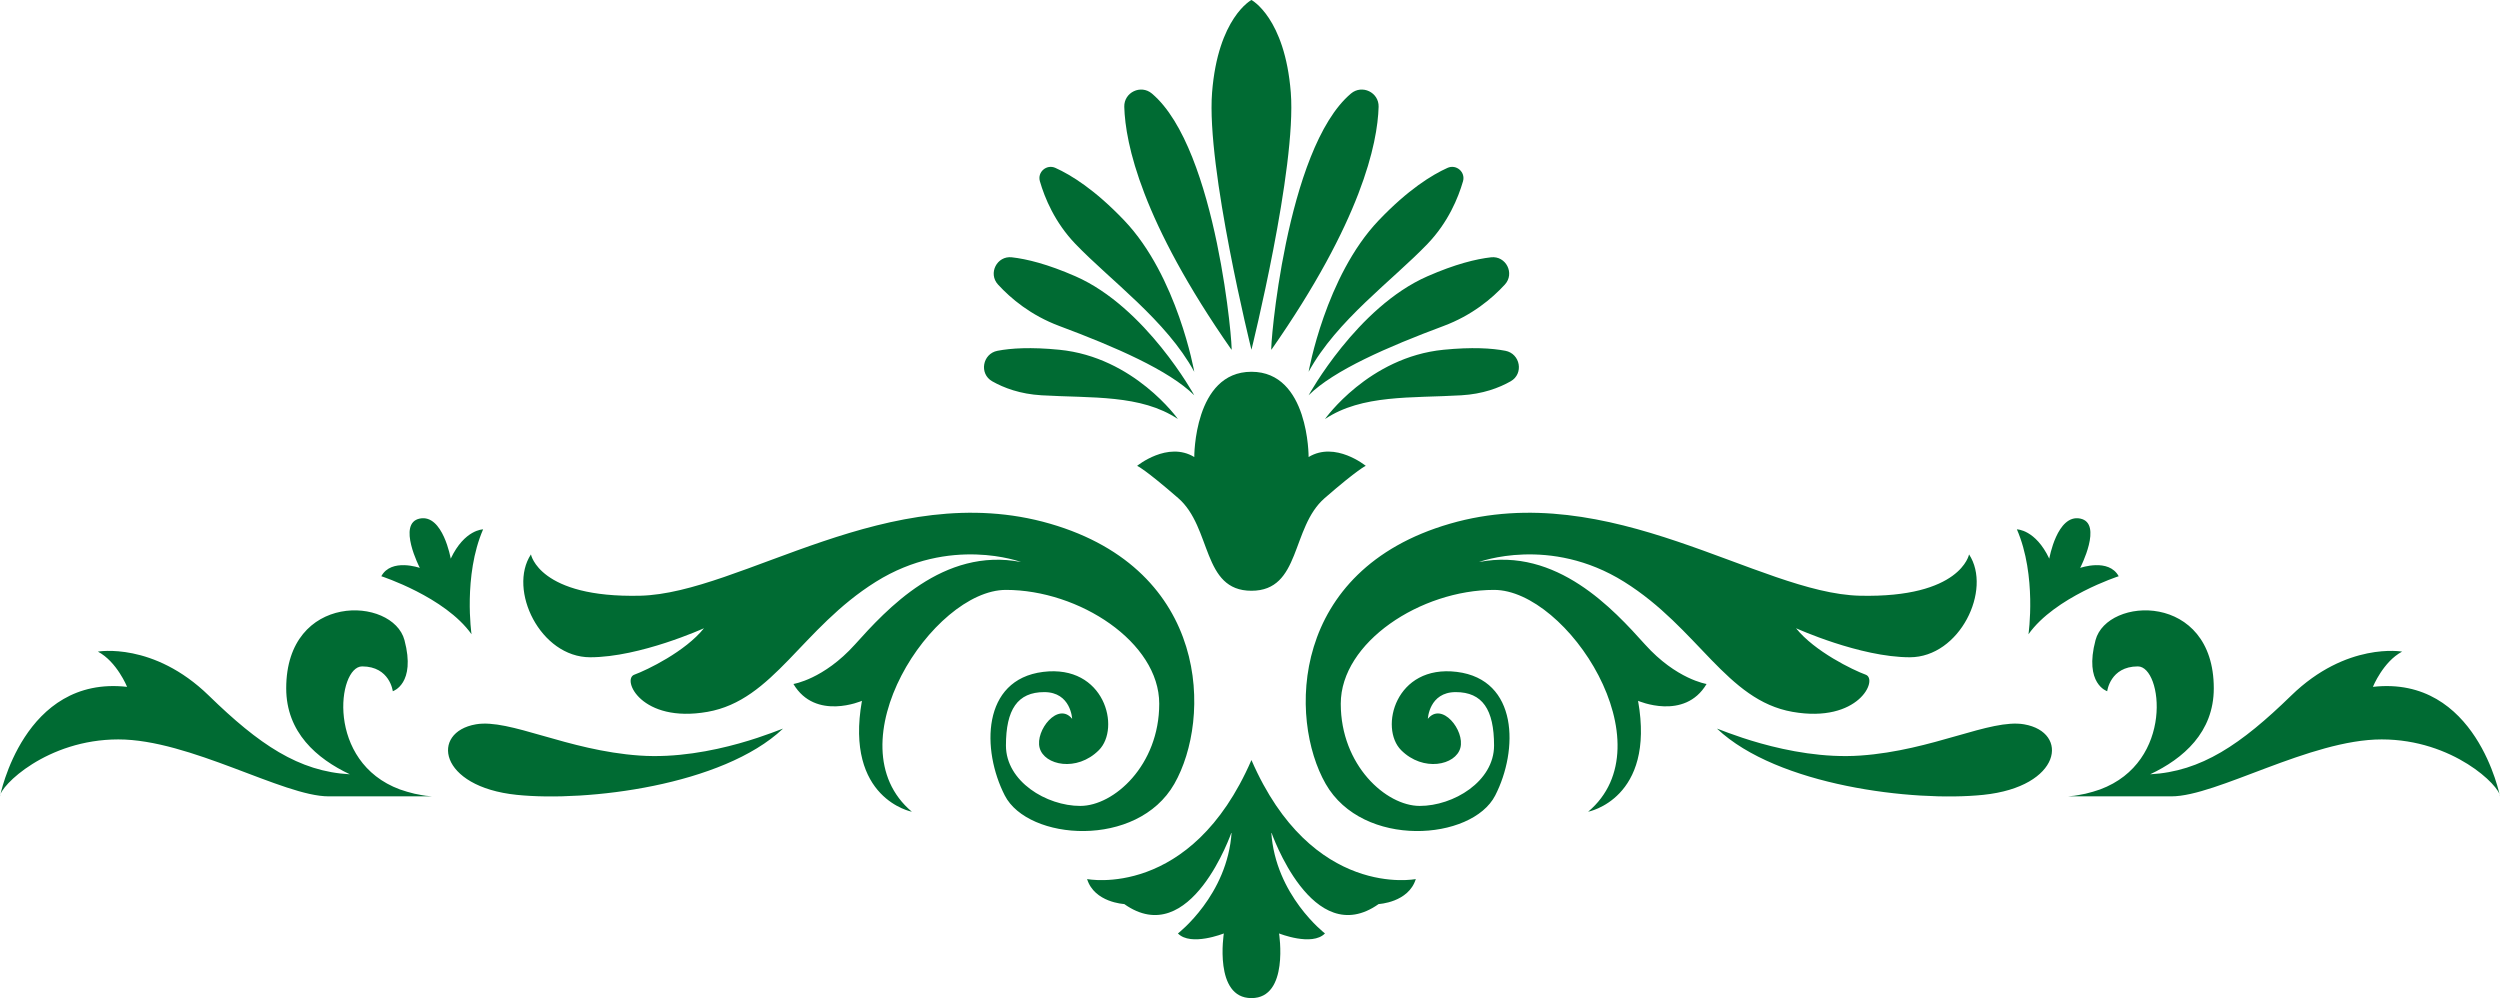 <?xml version="1.0" encoding="UTF-8" standalone="no"?><svg xmlns="http://www.w3.org/2000/svg" xmlns:xlink="http://www.w3.org/1999/xlink" fill="#000000" height="199.6" preserveAspectRatio="xMidYMid meet" version="1" viewBox="0.0 -0.0 500.0 199.6" width="500" zoomAndPan="magnify"><g id="change1_1"><path d="M 250.289 152.008 C 238.176 179.93 217.418 175.812 217.418 175.812 C 218.871 180.516 224.848 180.809 224.848 180.809 C 238.137 190.215 246.324 166.406 246.324 166.406 C 245.531 179.047 235.586 186.688 235.586 186.688 C 238.16 189.332 244.766 186.688 244.766 186.688 C 244.766 186.688 242.711 199.621 250.289 199.621 C 257.867 199.621 255.812 186.688 255.812 186.688 C 255.812 186.688 262.414 189.332 264.992 186.688 C 264.992 186.688 255.047 179.047 254.254 166.406 C 254.254 166.406 262.438 190.215 275.73 180.809 C 275.73 180.809 281.707 180.516 283.16 175.812 C 283.16 175.812 262.402 179.93 250.289 152.008 Z M 198.441 76.258 C 200.766 77.578 204.027 78.809 208.32 79.059 C 218.312 79.648 228.168 78.863 235.586 83.812 C 235.586 83.812 226.836 71.418 211.848 69.949 C 206.168 69.391 202.219 69.637 199.504 70.156 C 196.5 70.73 195.781 74.75 198.441 76.258 Z M 211.848 65.191 C 223.016 69.359 233.828 74.062 238.855 79.059 C 238.855 79.059 229.188 61.426 215.082 55.254 C 209.504 52.812 205.352 51.797 202.367 51.461 C 199.383 51.121 197.57 54.695 199.605 56.91 C 202.172 59.711 206.176 63.07 211.848 65.191 Z M 215.082 48.785 C 222.137 56.133 233.242 64.07 238.855 74.359 C 238.855 74.359 235.492 55.254 224.848 44.086 C 218.969 37.918 214.188 34.977 211.078 33.578 C 209.324 32.789 207.441 34.402 207.977 36.254 C 208.938 39.582 210.953 44.484 215.082 48.785 Z M 230.379 18.707 C 228.168 16.844 224.777 18.469 224.855 21.363 C 225.062 28.711 228.309 44.184 246.301 69.949 C 246.652 70.453 243.496 29.758 230.379 18.707 Z M 258.16 18.512 C 256.984 3.523 250.289 -0.004 250.289 -0.004 C 250.289 -0.004 243.59 3.523 242.414 18.512 C 241.238 33.504 250.289 69.949 250.289 69.949 C 250.289 69.949 259.34 33.504 258.16 18.512 Z M 250.289 74.355 C 238.766 74.355 238.855 91.406 238.855 91.406 C 233.535 88.172 227.426 93.168 227.426 93.168 C 227.426 93.168 228.895 93.758 235.656 99.633 C 242.414 105.516 240.355 118.152 250.289 118.152 C 260.219 118.152 258.16 105.516 264.922 99.633 C 271.684 93.758 273.152 93.168 273.152 93.168 C 273.152 93.168 267.043 88.172 261.723 91.406 C 261.723 91.406 261.812 74.355 250.289 74.355 Z M 288.73 69.949 C 273.738 71.418 264.992 83.812 264.992 83.812 C 272.41 78.863 282.266 79.648 292.258 79.059 C 296.551 78.809 299.812 77.578 302.137 76.258 C 304.797 74.75 304.074 70.73 301.07 70.156 C 298.355 69.637 294.406 69.391 288.73 69.949 Z M 261.723 79.059 C 266.746 74.062 277.562 69.359 288.73 65.191 C 294.402 63.07 298.406 59.711 300.973 56.91 C 303.008 54.695 301.195 51.121 298.207 51.461 C 295.227 51.797 291.07 52.812 285.496 55.254 C 271.391 61.426 261.723 79.059 261.723 79.059 Z M 285.496 48.785 C 289.625 44.484 291.641 39.582 292.602 36.254 C 293.133 34.402 291.254 32.789 289.496 33.578 C 286.391 34.977 281.609 37.918 275.73 44.086 C 265.086 55.254 261.723 74.359 261.723 74.359 C 267.336 64.07 278.441 56.133 285.496 48.785 Z M 254.277 69.949 C 272.27 44.184 275.516 28.711 275.723 21.363 C 275.801 18.469 272.41 16.844 270.195 18.707 C 257.082 29.758 253.926 70.453 254.277 69.949 Z M 94.305 126.848 C 94.305 126.848 92.609 115.125 96.621 105.871 C 96.621 105.871 92.918 105.871 90.145 111.73 C 90.145 111.73 88.586 102.785 83.965 103.711 C 79.348 104.637 83.965 113.582 83.965 113.582 C 83.965 113.582 78.266 111.566 76.262 115.246 C 76.262 115.246 89.004 119.379 94.305 126.848 Z M 84.832 159.082 C 85.355 159.156 85.887 159.223 86.441 159.27 C 86.441 159.27 85.84 159.219 84.832 159.082 Z M 84.27 159.004 C 84.453 159.031 84.645 159.055 84.832 159.082 C 84.656 159.059 84.469 159.031 84.27 159.004 Z M 84.27 159.004 C 83.797 158.93 83.344 158.84 82.898 158.742 C 81.902 158.508 80.926 158.215 79.992 157.891 C 65.121 152.391 67.5 133.281 72.426 133.281 C 77.973 133.281 78.559 138.246 78.559 138.246 C 78.559 138.246 83.23 136.789 80.895 128.027 C 78.559 119.27 57.242 118.391 57.242 137.664 C 57.242 146.473 63.344 151.734 69.969 154.859 C 59.742 154.305 51.797 148.891 41.77 139.125 C 30.676 128.32 19.578 130.324 19.578 130.324 C 23.375 132.324 25.418 137.371 25.418 137.371 C 4.688 135.035 0 159.27 0 159.27 C 0 157.223 9.359 147.883 23.668 147.883 C 37.973 147.883 56.66 159.27 65.711 159.27 C 74.762 159.27 86.441 159.27 86.441 159.27 C 85.586 159.227 84.715 159.109 83.844 158.941 C 83.992 158.965 84.133 158.984 84.27 159.004 Z M 127.906 151.109 C 113.383 150.098 101.922 143.699 95.18 144.863 C 86.074 146.438 87.66 157.355 103.367 158.973 C 117.359 160.41 144.516 157.133 156.574 145.754 C 156.945 145.406 142.43 152.129 127.906 151.109 Z M 234.867 156.77 C 242.301 143.766 242.066 114.031 210.016 104.742 C 177.961 95.449 148.23 118.68 128.023 119.145 C 107.812 119.605 106.188 110.879 106.188 110.879 C 101.543 117.945 108.047 131.453 118.035 131.453 C 128.023 131.453 140.797 125.645 140.797 125.645 C 137.082 130.293 129.414 134.008 126.859 134.938 C 124.305 135.867 128.254 144.691 141.492 142.371 C 154.734 140.047 160.309 125.645 175.172 116.355 C 190.039 107.066 204.207 112.406 204.207 112.406 C 188.645 109.387 177.266 121.93 170.992 128.898 C 164.723 135.867 158.684 136.797 158.684 136.797 C 163.094 144.227 172.387 140.164 172.387 140.164 C 168.902 159.793 182.375 162.348 182.375 162.348 C 166.348 148.875 186.555 117.98 201.188 117.98 C 215.82 117.98 231.848 128.434 231.848 140.746 C 231.848 153.055 222.789 161.184 216.055 161.184 C 209.316 161.184 201.188 156.305 201.188 149.105 C 201.188 141.906 203.512 138.422 208.852 138.422 C 214.195 138.422 214.43 143.766 214.43 143.766 C 211.641 140.281 206.996 146.086 207.926 149.57 C 208.852 153.055 215.355 154.449 219.77 150.035 C 224.184 145.621 220.93 132.848 208.621 134.379 C 196.309 135.914 196.309 150.035 200.957 159.094 C 205.602 168.152 227.434 169.777 234.867 156.77 Z M 405.695 126.848 C 410.996 119.379 423.738 115.246 423.738 115.246 C 421.734 111.566 416.035 113.582 416.035 113.582 C 416.035 113.582 420.652 104.637 416.035 103.711 C 411.414 102.785 409.855 111.73 409.855 111.73 C 407.082 105.871 403.379 105.871 403.379 105.871 C 407.391 115.125 405.695 126.848 405.695 126.848 Z M 474.582 137.371 C 474.582 137.371 476.625 132.324 480.422 130.324 C 480.422 130.324 469.324 128.32 458.23 139.125 C 448.199 148.891 440.258 154.305 430.031 154.859 C 436.652 151.734 442.758 146.473 442.758 137.664 C 442.758 118.391 421.441 119.27 419.105 128.027 C 416.77 136.789 421.441 138.246 421.441 138.246 C 421.441 138.246 422.027 133.281 427.574 133.281 C 432.5 133.281 434.879 152.391 420.008 157.891 C 419.074 158.215 418.102 158.508 417.102 158.742 C 416.656 158.84 416.203 158.93 415.73 159.004 C 415.867 158.984 416.008 158.965 416.152 158.941 C 415.285 159.109 414.414 159.227 413.559 159.27 C 413.559 159.27 425.238 159.27 434.289 159.27 C 443.34 159.27 462.027 147.883 476.332 147.883 C 490.641 147.883 500 157.223 500 159.27 C 500 159.27 495.312 135.035 474.582 137.371 Z M 415.168 159.082 C 415.355 159.055 415.547 159.031 415.73 159.004 C 415.531 159.031 415.348 159.059 415.168 159.082 Z M 415.168 159.082 C 414.16 159.219 413.559 159.27 413.559 159.27 C 414.113 159.223 414.645 159.156 415.168 159.082 Z M 404.82 144.863 C 398.074 143.699 386.617 150.098 372.094 151.109 C 357.57 152.129 343.055 145.406 343.426 145.754 C 355.484 157.133 382.641 160.41 396.633 158.973 C 412.34 157.355 413.926 146.438 404.82 144.863 Z M 295.793 112.406 C 311.355 109.387 322.734 121.93 329.008 128.898 C 335.277 135.867 341.316 136.797 341.316 136.797 C 336.906 144.227 327.613 140.164 327.613 140.164 C 331.098 159.793 317.625 162.348 317.625 162.348 C 333.652 148.875 313.445 117.98 298.812 117.98 C 284.18 117.98 268.152 128.434 268.152 140.746 C 268.152 153.055 277.211 161.184 283.945 161.184 C 290.684 161.184 298.812 156.305 298.812 149.105 C 298.812 141.906 296.488 138.422 291.148 138.422 C 285.805 138.422 285.57 143.766 285.57 143.766 C 288.359 140.281 293.004 146.086 292.074 149.57 C 291.148 153.055 284.645 154.449 280.23 150.035 C 275.816 145.621 279.066 132.848 291.379 134.379 C 303.688 135.914 303.688 150.035 299.043 159.094 C 294.398 168.152 272.566 169.777 265.133 156.77 C 257.699 143.766 257.934 114.031 289.984 104.742 C 322.039 95.449 351.77 118.68 371.98 119.145 C 392.188 119.605 393.812 110.879 393.812 110.879 C 398.457 117.945 391.953 131.453 381.965 131.453 C 371.98 131.453 359.203 125.645 359.203 125.645 C 362.922 130.293 370.586 134.008 373.141 134.938 C 375.695 135.867 371.746 144.691 358.508 142.371 C 345.266 140.047 339.691 125.645 324.824 116.355 C 309.961 107.066 295.793 112.406 295.793 112.406" fill="#006b33"/></g></svg>
